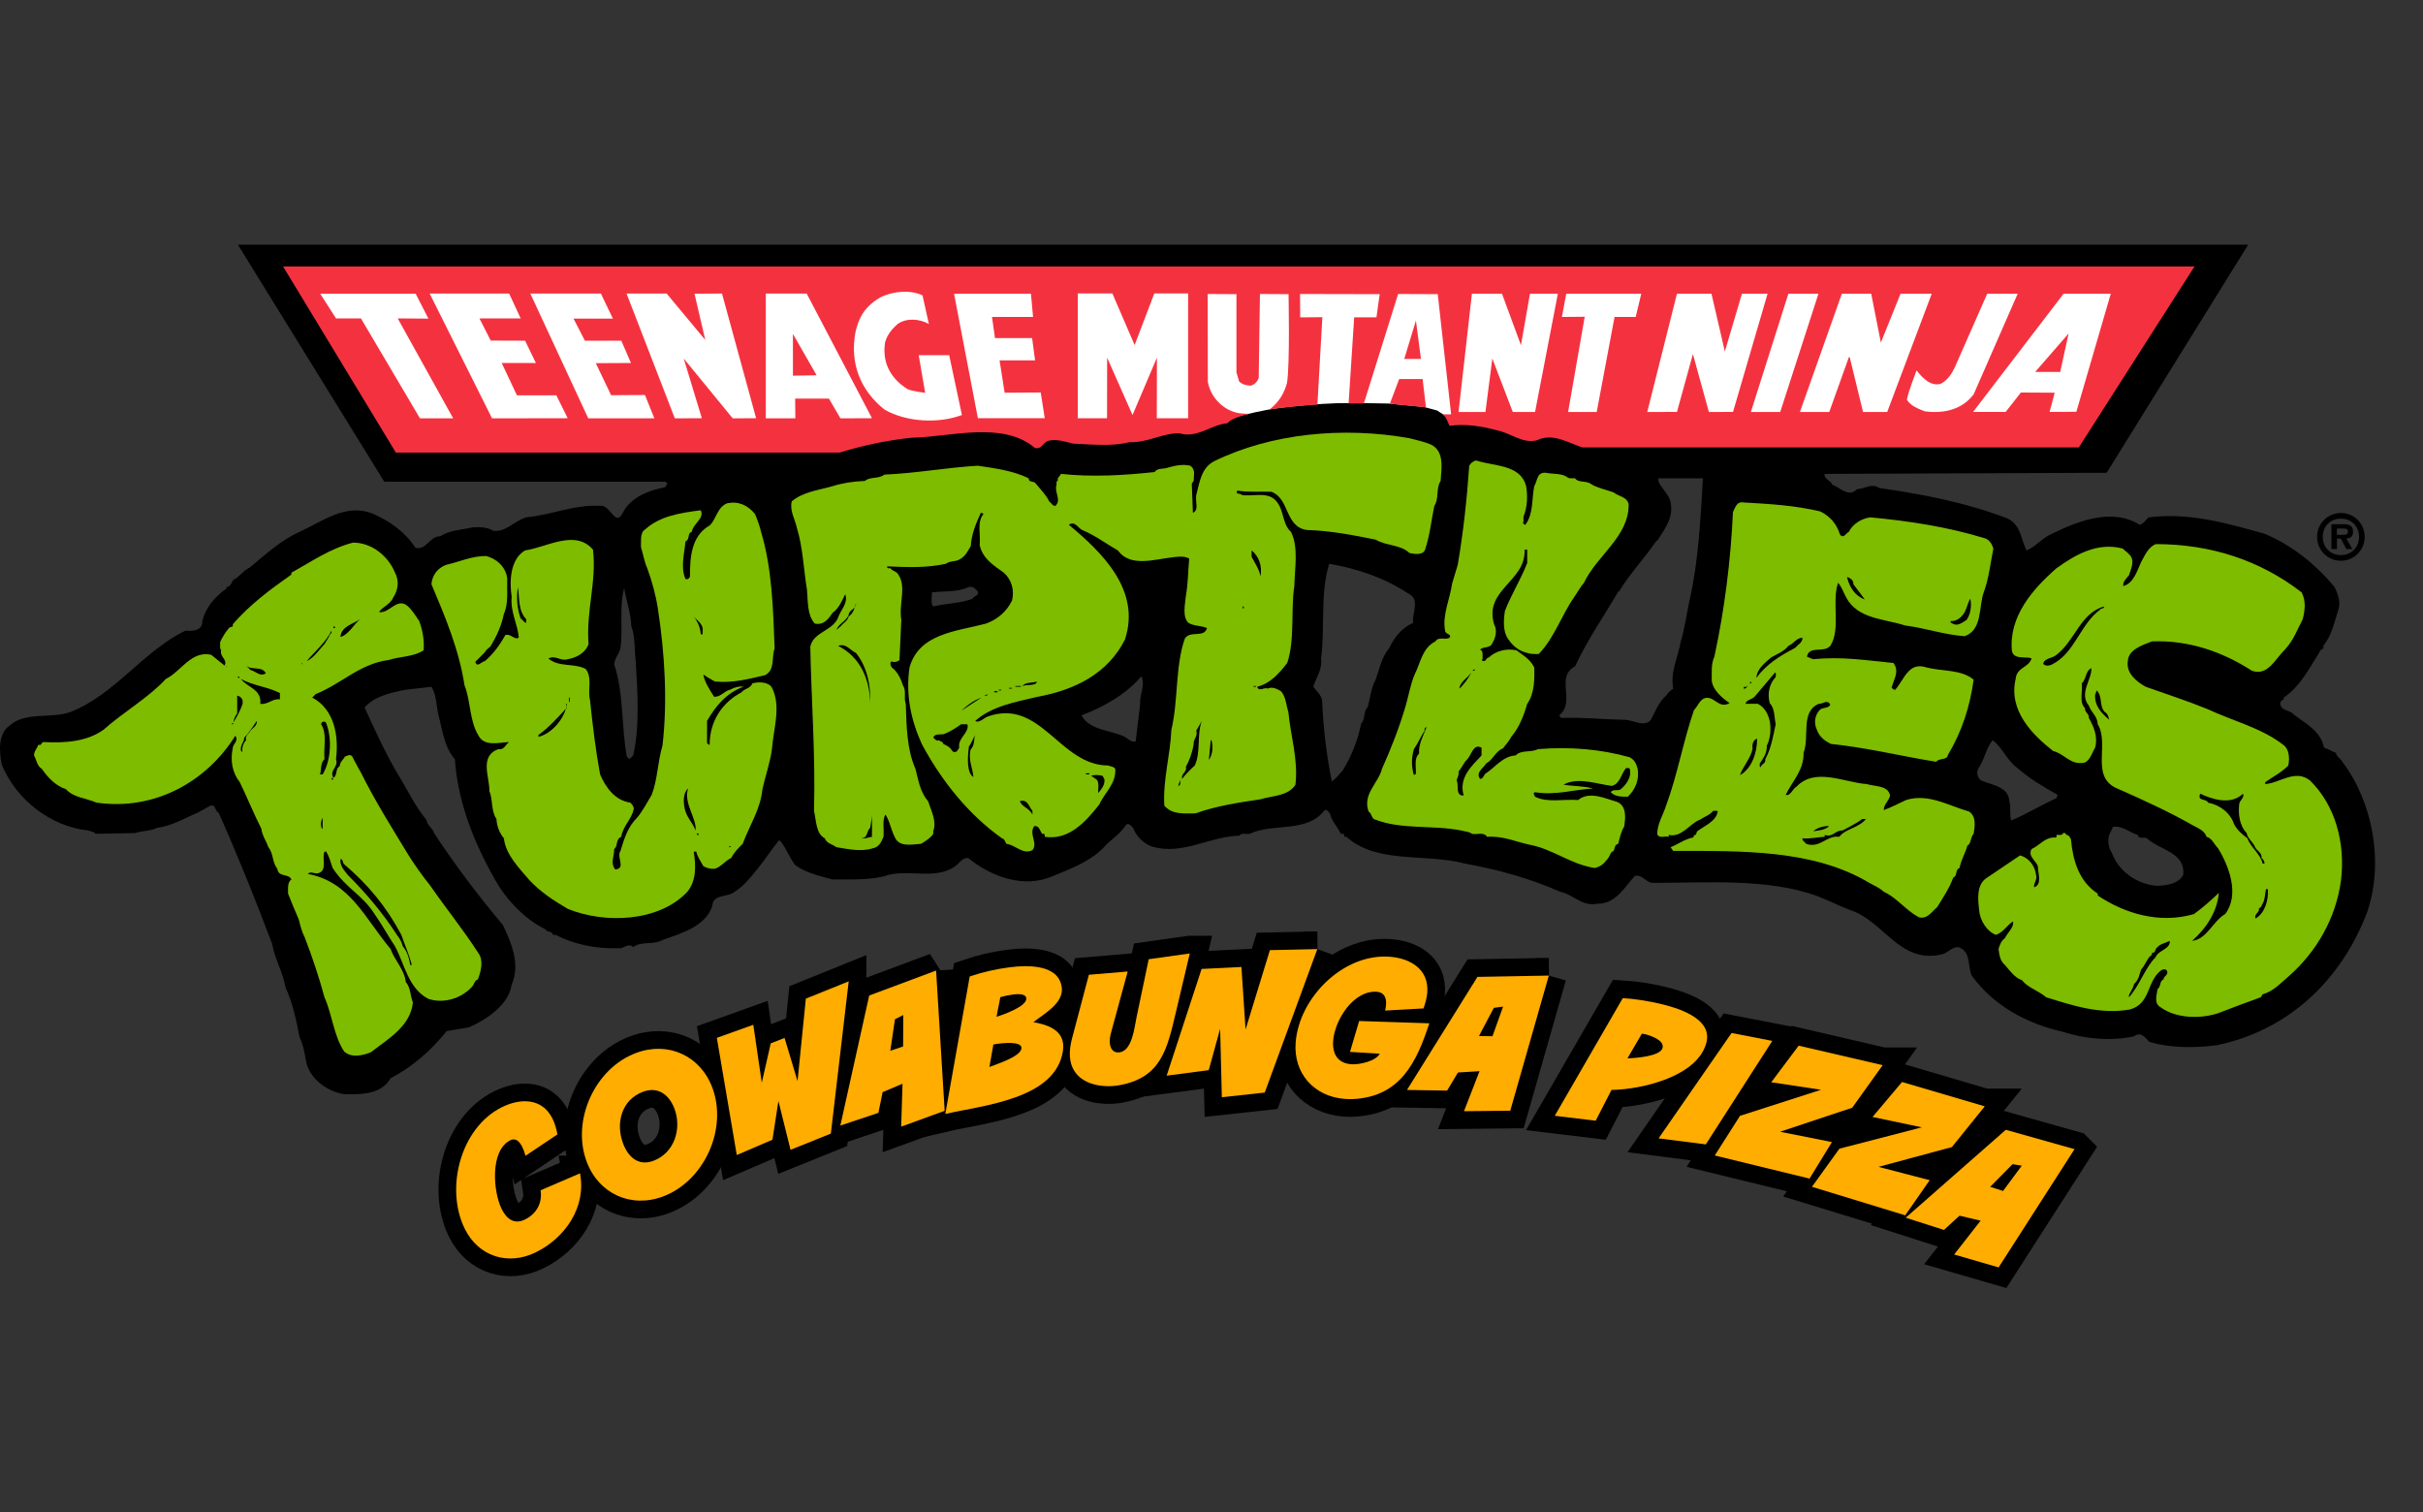 <?xml version="1.0" encoding="UTF-8"?>
<svg id="Capa_1" xmlns="http://www.w3.org/2000/svg" version="1.1" viewBox="0 0 801.221 500">
  <rect x="0" y="0" width="801.221" height="500" fill="#333333" stroke="none"/>
  <!-- Generator: Adobe Illustrator 29.1.0, SVG Export Plug-In . SVG Version: 2.1.0 Build 142)  -->
  <defs>
    <style>
      .st0 {
        fill: #f4323f;
      }

      .st1 {
        fill: #ffad00;
      }

      .st2 {
        fill: #7ebc00;
      }

      .st3 {
        fill: #fff;
      }

      .st4 {
        fill: none;
        stroke: #000;
        stroke-width: 11.695px;
      }
    </style>
  </defs>
  <g>
    <g>
      <path d="M774.729,252.134c-.737-1.347-1.965-1.72-2.33-3.19-1.599-.616-2.336-1.23-3.931-1.723-.989-5.402-5.903-7.861-9.959-10.934-1.216-1.717-4.911-1.099-4.416-4.179.37-.244.616-.855,1.107-.855v-.607c5.524-3.812,8.348-9.584,11.794-14.992,0-1.101,1.845-.738,1.229-2.085,2.945-3.564,3.679-7.987,5.033-12.041.861-2.7-.37-5.406-1.232-7.37-6.133-7.37-13.875-13.752-23.212-17.686-12.158-3.314-24.44-7.119-38.318-5.404-.983.858-1.602,2.09-2.955,2.452-9.455-5.895-21.246-.854-29.476,3.199-2.696,1.23-5.284,4.297-7.974,5.284-1.851-3.81-1.851-8.483-6.267-10.566-13.396-5.155-27.762-7.987-42.377-10.073-2.585-1.72-4.668.244-7.365.373-2.834,2.942-5.655-.614-8.239-1.481-.364-1.345-2.942-1.963-2.457-3.561l93.23-.369,46.797-75.411H78.669l48.402,78.369h92.853l.865.61c-.488.362-.488.861-.865,1.228-5.275.98-11.175,3.191-13.875,8.228-2.585,5.399-4.059-2.581-7.614-2.087-8.597-.494-16.223,3.07-24.45,3.802-4.046,1.229-6.752,5.037-10.926,4.423-1.966-1.23-4.423-1.23-6.759-1.109-3.679.868-7.607.868-10.693,2.952-3.552-.126-4.659,4.791-8.223,3.804-3.44-5.277-8.597-8.841-13.875-11.172-9.088-3.808-16.83,2.456-24.444,5.895-6.271,2.823-11.296,7.488-16.46,11.789-2.208.983-3.564,3.314-5.409,4.056-.731.858-.731,2.212-2.326,2.452v.488c-3.683,2.459-7.122,6.513-7.981,10.936,0,2.947-3.201,3.199-5.536,2.947-13.875,6.634-23.461,21.246-38.069,26.904-6.267,2.332-14.612-.246-20.021,4.412-3.931,2.711-3.568,8.605-2.699,12.901,4.668,11.671,16.338,20.632,28.617,21.86.858.372,2.081.372,2.33,1.106l13.262-.244c2.336-.862,5.048-.614,7.129-1.72,4.914-.611,9.337-3.314,13.514-5.029,1.474-.862,2.818-1.596,4.168-2.337,1.845-.373,1.359,1.718,2.706,2.337,6.264,14.001,12.161,28.737,17.688,43.351.858,5.042,3.558,9.339,4.42,14.371,2.336,5.163,3.564,10.81,4.669,16.582,1.353,2.706,1.717,5.766,2.339,8.846,1.714,5.399,7.005,9.086,12.397,9.948,5.53.124,12.292.124,15.355-5.284,6.88-3.561,13.262-8.963,18.549-15.595l7.368-1.235c5.645-2.452,13.141-7.363,14.124-14.123,2.948-6.756-.128-13.875-2.949-19.774-8.105-9.578-15.844-19.888-22.726-30.337-.6-1.843-2.202-2.457-2.575-4.416-3.925-4.796-6.143-9.829-9.21-14.74-4.305-7.248-7.745-14.864-11.178-22.36,3.312-3.805,8.724-4.917,13.632-5.887,2.83-.372,6.022-.616,8.475-.986,1.723,2.829,1.596,6.385,2.336,9.455,1.353,5.037,1.844,10.439,5.402,14.494.98,14.245,6.392,27.756,13.265,39.794,3.561,6.511,9.956,13.263,16.702,16.462.37,1.102,2.214.37,2.463,1.843h.855c6.261,3.188,13.511,4.67,20.883,4.418,1.714.252,3.191-1.964,4.786-.369,2.706-2.079,6.759-.618,9.701-2.338,6.149-2.211,14.13-4.416,16.46-11.175.127-4.172,5.163-2.819,7.378-4.79,3.312-1.967,5.891-5.522,8.59-8.839,2.093-2.703,3.931-5.529,6.146-8.228.983.733,1.225,1.591,1.841,2.327,1.101,1.969,2.208,4.302,3.443,5.902,3.679,2.701,8.099,3.558,12.407,4.787,5.888-.12,12.771.368,18.291-1.47,7.25-1.965,16.462,1.838,22.724-3.317,1.101-.986,2.093-2.459,3.813-2.33,7.487,6.135,18.422,10.31,28.241,5.888,6.267-2.574,12.905-5.033,17.442-10.317,2.46-2.331,4.423-3.44,6.507-6.509.871-.854,1.723.37,2.346.981.976,2.703,3.43,5.161,6.136,6.143,10.195,3.073,18.913-3.314,28.984-3.555.737-1.112,2.339-.373,3.44-.624,7.62-3.681,18.916-.116,24.814-7.855.862-.246,1.229.736,1.72,1.098.495,2.585,2.703,4.67,3.564,6.757h.852c.367.251.367.624.367.986h.619c10.195,9.09,26.282,5.404,39.18,8.846,10.936,1.958,21.498,4.916,31.566,9.331,4.302.865,7.247,5.04,12.282,3.931,6.025.254,9.334-5.899,12.407-9.212,2.703-.369,3.315,1.967,5.658,2.337,18.17,0,38.44-1.6,54.771,4.419,3.568,1.347,6.88,3.076,10.32,4.42,11.539,3.442,16.702,18.301,30.953,14.739,1.845-.488,3.197-2.452,5.278-2.332,4.302,1.474,2.945,6.388,4.423,9.452,7.25,9.955,18.176,15.85,30.092,18.55,7.126,2.339,15.965,3.194,23.576,1.479,2.221-1.72,3.689.488,5.042,1.845,6.753,2.076,15.107,2.076,22.354,1.099,24.204-5.031,41.27-21.986,49.618-43.852,5.655-16.33,1.972-36.353-7.978-49.616ZM209.362,249.8l-1.225,1.228-.862-.861c-1.841-9.948-.986-20.999-4.17-30.457.115-2.087,1.714-3.563,2.084-5.529.861-6.387-.491-13.754,1.225-19.775.619,4.295,2.221,8.11,2.336,12.653,1.353,3.435.983,7.738,1.468,11.54.619,10.077,1.356,21.988-.855,31.201ZM321.633,197.972c-4.062,1.591-8.731,1.471-13.029,2.57-.983-1.099-.364-3.07-.485-4.656,4.053-.499,8.475,0,12.036-1.728,1.478-.483,2.579.614,3.191,1.473.485,1.474-1.474,1.353-1.714,2.341ZM377.021,232.729l-1.478,12.401c-1.222.499-2.454-.733-3.558-1.47-4.793-2.336-11.666-2.088-14.369-7.125,7.247-2.703,14.861-7.003,19.775-12.898,1.468,2.947-.613,5.895-.37,9.093ZM467.302,205.948c-3.689,1.599-6.274,4.793-7.99,8.476-2.451,2.826-3.188,6.886-4.42,10.318-1.599,2.823-1.714,6.143-2.703,9.211-1.474,1.355-.613,3.813-2.087,5.284-1.107,5.525-3.194,10.807-6.146,15.6-1.216,1.23-1.838,2.332-3.561,3.561-1.717-8.598-2.827-17.437-3.194-26.534-.118-1.956-1.959-3.439-2.945-4.785.862-2.829,3.07-5.654,2.579-9.337,1.347-9.948-.364-21.741,2.712-31.32,9.324,1.594,18.291,4.667,25.905,9.701,4.544,1.964,1.235,6.882,1.851,9.825ZM558.675,198.578c-.976,4.546-1.596,9.337-2.952,13.76-.855,5.158-3.424,9.586-2.448,15.355-.976.732-1.844,1.474-2.336,2.33-2.454,2.085-3.44,5.037-5.032,7.99-2.212,2.574-5.658.12-8.476,0-7.493-.126-13.999-.862-21.249-.621l-.609-.858c5.638-4.426-1.478-12.651,5.275-16.212,4.18-8.97,9.455-16.463,14.248-24.691h.246c3.689-6.136,8.597-11.172,12.407-16.82h.249c2.572-4.059,5.888-8.116,4.168-13.63-.983-2.465-2.824-3.694-3.801-6.149v-.865h14.736c-.737,13.021-1.478,27.519-4.426,40.412ZM680.031,263.923c-5.042,2.212-9.829,5.284-14.985,7.37-.613-1.594,0-4.423-.613-6.384-.249-4.544-5.284-5.284-8.482-6.511-1.844-.367-2.572-2.579-1.844-4.182,2.099-2.941,2.463-6.502,4.799-9.454,3.434,2.582,4.544,6.513,8.227,9.216,4.059,3.561,8.472,6.138,13.265,8.849l-.367,1.096ZM721.92,289.353c-1.602,2.819-5.166,3.44-8.479,3.555-6.631-.362-12.905-4.79-15.113-10.928-1.111-1.6-1.471-3.928-.862-5.895l1.232-2.706c3.197-.367,5.651,1.97,8.226,2.706.249,1.596,2.094.493,2.955,1.107,4.541,4.049,12.892,4.659,12.04,12.161Z"/>
      <path d="M326.911,158.167c.24,6.149-6.021,9.099-8.475,14.13l-1.235,4.175c.491-1.967-.122-4.295,1.723-5.651.98-2.947,2.827-4.049,4.423-6.756.731-1.961,2.955-3.681,2.087-5.898h1.477Z"/>
      <path d="M408.59,162.222c.246-.118-1.599.493-1.726-.484l1.726.484Z"/>
      <path class="st2" d="M601.914,169.109c3.197,1.586,5.396,4.05,6.51,7.611,1.104,1.591,2.081-.493,2.948-.858,1.225-2.581,4.174-4.423,7.129-4.793,13.02,1.229,25.669,3.193,37.705,6.882,1.589.36,2.579,2.084,2.942,3.434-.983,4.917-1.474,9.95-3.197,14.503-1.714,5.029-.367,12.276-6.258,14.484-6.883-.488-13.023-2.699-19.775-3.558-6.759-2.212-15.601-2.085-19.414-9.214-.852-1.597-1.468-3.44-2.693-4.911-2.214,6.387.98,15.354-2.585,20.882-2.09,2.456-6.998-.247-7.729,3.565l2.087.852c9.452-.978,17.564.372,26.524,1.234,2.093,2.819.124,5.275-.613,8.23.37.244.737.731,1.222.616,3.076-3.571,4.429-9.343,10.323-7.37,5.284,1.343,11.545.614,15.598,4.046-1.225,8.968-3.925,17.206-8.469,24.817-.37,1.958-2.834.976-3.938,2.326-11.539-1.841-22.842-4.664-34.757-5.894-2.094-.981-3.932-2.459-4.669-4.667-.98-2.087-.858-4.546.858-6.505.986-1.109,2.955-.373,3.561-1.849-.976-1.838-2.575-.121-3.804-.241-6.14,2.579-2.948,10.931-5.042,16.215.249,5.526-3.683,9.328-5.891,13.883,1.596.482,2.208-1.971,3.561-2.711,6.261-6.505,15.844-1.345,23.212-.862,2.703.862,7.125.37,7.738,3.813-.367,1.715-2.09,2.941-2.09,4.79,2.221-.734,4.914-2.213,7.374-3.319,7.371-2.339,14.248,1.969,20.879,3.81,2.457,1.715,1.844,5.029,1.474,7.363-1.107,1.109-.734,3.197-2.09,3.938-.609,2.452-2.084,4.664-2.579,7.37-1.599.609-.494,2.455-2.09,3.188-1.225,3.438-3.316,6.511-5.272,9.707-1.851,1.594-3.443,4.297-6.267,3.314-4.183-2.33-7.25-6.51-11.43-8.354-1.222-1.229-3.07-1.967-4.784-2.944-18.422-11.063-42.125-10.569-64.852-10.569l-.861-1.228c2.336-.857,4.665-2.695,7.378-3.188.364-.124.364-.61.364-.862.852.367.734-.86,1.104-1.23,2.454-1.843,6.264-3.314,6.746-6.505-.243-.491-.977-.123-1.462-.249-1.229,1.479-2.952,1.964-4.423,2.952-3.312,1.228-6.028,6.013-10.32,5.032v.614c-1.232-.362-3.316.74-3.804-.986.118-3.432,1.959-6.261,2.942-9.33,3.81-10.315,5.655-21.252,9.216-31.563,1.347-1.482,1.717-2.955,3.191-3.81,3.319-1.478,4.914,3.684,8.596,1.469-2.578-1.717-5.52-4.299-5.897-7.371,0-2.824-.236-5.646.862-7.973,3.325-15.36,5.406-31.695,6.14-47.782.74-1.479,1.232-3.681,3.568-3.196,8.961.493,16.951.981,25.299,2.952Z"/>
      <path class="st2" d="M761.094,195.886c1.471,2.815,1.107,5.888.37,8.841-1.969,3.802-3.067,6.996-5.9,10.069-3.306,3.19-5.639,8.839-10.92,6.995-9.704-6.255-20.889-10.189-33.047-9.701-3.07,1.232-7.735,2.579-7.984,6.508-.616,4.182,3.07,6.882,5.897,8.48,6.88,2.452,13.747,4.67,20.391,7.367,8.354,3.93,17.685,6.141,25.053,11.796,2.084,1.473,2.208,4.546,1.723,6.872-2.093,2.214-5.039,3.687-7.623,5.529v.613c4.672-.242,9.838-5.039,14.743-1.224,8.466,8.225,11.794,20.753,10.32,33.042-1.717,12.771-8.226,23.699-17.078,31.556-3.067,2.585-5.275,5.165-8.843,6.149l-.609.976c-4.672,1.723-9.458,3.44-14.13,5.291-6.012,1.964-14.12,1.717-19.166-2.092-2.087-1.229-1.098-4.054-.849-5.892,1.225-.868.609-2.706,1.965-3.194.118-1.238,1.599-1.356,1.229-2.703-.37-.981-1.602-.621-2.087-.249-4.796,3.684-3.315,11.057-10.323,12.9-9.698,1.715-19.041-1.353-27.628-4.061-2.336-2.085-6.146-3.188-7.99-5.646-2.329-.74-4.059-3.193-5.645-5.037-1.602-1.35-1.854-3.314-2.093-5.273.367-1.358.986-2.832,2.093-3.566.858-1.845,3.06-3.561,2.703-5.532-1.966,1.106-2.958,3.44-5.655,4.428-2.827-.987-5.284-4.672-5.527-7.989-.491-3.806-.983-8.72,2.585-10.931l10.926-7.367c2.948.865,4.911,3.438,5.284,6.511.485,1.591-.989,2.819-.619,4.051,2.706-.985,1.225-4.667,1.225-6.757-.242-1.841-3.548-3.44-2.084-5.899,2.46-1.098,4.298-3.682,7.122-3.802.367-.124.989.246,1.107-.247v-.614c.74-.121,1.595.252,2.087-.372v-.244h.855c0,.244.255.369.37.616.616-.121,1.232.862,1.478,1.479.616,6.872,2.578,13.869,8.846,17.929v.614c8.957,6.014,20.509,9.455,31.812,6.141,3.073-2.211,5.769-4.67,8.226-7.003-.494,6.141-4.174,11.789-8.839,15.853,4.908-.499,6.873-6.516,10.926-8.85,4.908-6.388,1.232-15.968-2.336-21.741-1.34-1.35-1.959-3.315-3.81-3.808-.613-2.092-3.073-2.95-4.78-3.931-7.99-4.541-16.951-8.597-25.305-12.281-8.23-4.059-1.965-14.496-5.894-21.001-.124-2.708-2.093-3.81-2.952-6.149-3.316-4.169.983-8.472.858-12.397-2.09.985-1.592,3.555-3.191,5.034.367,2.703-.983,6.261,1.101,8.228-.239,1.347,1.478,1.841,1.232,3.191,1.596,2.826,3.076,6.14,2.087,9.828-.98,1.596-1.471,3.807-3.319,4.913-4.786,1.106-6.625-2.819-10.559-3.805-6.756-5.284-14.864-13.269-12.404-23.834.37-3.925,4.171-3.555,5.281-6.752-1.714-.858-5.779.616-6.513-2.457-1.104-11.426,6.88-20.512,14.743-27.394,6.14-4.417,13.511-8.714,21.865-6.508.609.621,1.595,1.235,2.33,2.092,1.838,1.964.364,4.79-.243,6.757-.74.857-2.215,2.332-1.841,3.558,3.44-.984,4.541-5.037,5.894-7.984,1.222-2.087,2.215-4.79,4.783-5.893,18.307,0,34.639,5.404,48.275,15.973Z"/>
      <path d="M414.235,191.459c-.37,3.188-.246,6.513-2.7,8.846,1.107-2.947,1.717-6.885.616-10.073-1.602-3.81-3.443-7.372-6.264-10.319,4.423,1.964,8.348,6.02,8.348,11.545Z"/>
      <path class="st2" d="M473.193,146.995c4.551,2.333,3.443,7.858,3.191,12.037-1.596,2.334-.491,5.895-2.087,8.234-.976,4.79-1.468,9.575-2.945,14.118-.491,2.336-3.565,1.851-5.284,1.477-2.945-2.827-7.735-2.339-11.175-4.418-7.368-1.479-14.736-2.952-22.724-3.192-7.365-.989-5.651-10.449-11.794-12.651-3.309-.127-7.608.244-11.175-.376-.976,1.358,1.111.747,1.474,1.479,3.191.488,7.742-.986,10.562,1.225,3.568,2.947,2.457,8.112,5.648,10.934,2.581,5.034,1.232,12.155,1.11,17.929-1.232,7.984.249,17.691-2.339,25.43-2.696,3.433-5.524,6.754-9.937,7.859.479,1.841,2.447,0,3.43.614,1.596-.737,3.191.128,4.416.857,1.608,1.72,1.723,4.541,2.463,6.883.734,7.973,3.319,15.722,2.336,24.067-2.463,3.808-7.62,3.568-11.545,4.796-7.371,1.101-14.743,2.211-21.498,4.659-3.807,0-7.738.496-10.317-2.574-.491-8.598,1.969-16.582,2.332-25.058,2.33-9.704,1.229-20.879,4.426-30.095,1.717-2.947,6.389-.115,7.365-3.558-1.965-.858-4.416-.613-6.146-1.723-2.081-1.963-1.098-6.135-.855-8.842.731-4.045.731-8.353,1.107-12.402-1.592-.985-4.056-.614-5.897-.373-5.648.621-13.629,3.32-17.688-2.326-3.925-2.212-7.371-4.914-11.788-6.754-1.229-.498-2.454-3.194-4.423-1.73,10.933,9.098,23.952,21.619,18.547,37.961-5.655,11.3-16.702,16.699-28.86,18.915-7.253,1.712-15.113,3.068-20.64,7.979,1.232.861,2.827-.983,4.177-1.471,17.56-6.143,23.706,16.209,39.796,16.209.734.369,1.717.247,2.326,1.103.373,4.917-3.552,7.869-5.275,11.793-4.544,5.773-10.071,11.914-18.055,10.69,0-.362.121-.736-.246-.986h-.616c-.74-.984-.862-2.701-2.569-2.575-1.975,2.575,1.344,5.647-.629,7.981-3.185,1.602-5.524-1.72-8.59-2.088-.491-.608-.491-1.591-1.474-1.838-10.93-7.74-19.9-18.794-26.531-31.201-3.44-7.615-5.406-16.083-4.049-25.296,3.185-11.304,15.592-11.914,25.296-14.499,3.81-1.354,6.88-4.051,8.603-7.619.855-3.439-.124-6.872-2.706-9.205-3.434-2.459-7.001-4.67-7.987-9.096.37-3.806-.983-7.483,1.235-10.312-.249-.372-.613-.372-.865-.372-1.592,3.445-3.07,7-3.309,10.928-1.232,2.097-1.969,3.808-4.423,4.796-1.232.368-2.7.244-3.81,1.104-6.752,1.47-13.147,1.107-19.408.858-.121.37.115.491.243.611h.861c.37.742,1.468.983,2.094,1.482,3.561,4.046.491,10.317,1.468,15.595l-.613,13.269c-.616.614-1.481.732-2.333.614l-.246-.252c-.737.74-.37,1.229,0,2.097,1.838,1.229,3.076,3.799,3.81,6.14,1.104,1.591.121,4.05.852,5.894.252,7.489.37,15.107,3.197,21.487.986,3.683,1.477,7.623,4.177,10.693.983,3.07,2.948,6.631,1.717,9.945v.858c-.734,1.234-2.572,2.456-4.053,3.317-2.821.127-7.122,1.23-8.603-2.084-1.337-2.462-1.71-5.532-3.188-7.617-1.107,2.085-.37,4.917-.61,7.37-.737,1.723-1.474,3.435-3.568,3.808-3.8,1.229-8.223.241-12.024-.373-1.484-1.104-3.198-1.224-3.817-2.942-2.952-1.479-2.827-5.899-3.568-9.092.495-19.156-.855-35.371-1.229-54.286,1.114-5.162,7.866-5.033,9.468-10.317.97-2.211,3.07-4.305,2.084-7.001-1.114,2.205-2.084,4.664-4.171,6.135-1.353,1.97-2.84,4.182-5.903,3.566-2.579-2.945-2.208-7.249-2.579-11.18-1.11-6.752-1.347-14.001-3.316-20.383-.609-2.952-2.46-5.651-1.72-8.85,3.804-3.185,8.846-3.679,13.517-5.026,3.057-.987,6.87-1.603,10.677-1.726,1.596-1.473,4.793-.617,6.385-2.088,10.936-.489,20.512-2.331,30.956-2.945,5.897.855,11.915,1.717,16.823,4.169-.121,1.479,1.723.747,2.336,1.73,1.602,1.961,3.558,3.928,4.423,5.887.74.5,1.104,1.599,2.087,1.482,2.087-2.085-.491-4.423.37-7.008-.124-.613,0-1.227.491-1.471-.491-.491.613-1.356.986-2.09,10.438,1.107,20.627.496,30.95-.613.976-1.473,2.948-.858,4.423-1.473,2.202-.614,4.908-1.23,7.371-.614,1.838,1.35,1.104,3.073,1.104,5.034l-.616.865.367,9.697c2.087-.978.734-3.552,1.104-5.892,1.101-4.056,1.596-8.97,5.897-11.175,18.792-9.219,42.62-11.552,64.603-7.622,2.339.614,4.793,1.109,7.125,2.09Z"/>
      <path class="st2" d="M504.644,160.758c.606,3.432.361,7.116-.868,10.063-.121.736.246,1.6-.239,2.09.239.127.485.736.858.609,2.699-3.555,2.08-8.469,2.939-12.763,1.11-1.726.74-4.673,3.813-4.429,2.332.488,5.402.126,7.125,1.476.731.61,1.714.242,2.575.362.862,1.479,3.561.747,5.039,1.73,2.084,1.469,5.16,1.961,7.732,2.947,1.599,1.347,4.302,1.347,4.924,3.807.239,10.684-10.448,16.944-14.746,26.037-1.107,1.23-2.087,3.07-3.198,4.67-4.295,6.14-6.628,13.624-11.788,18.909-3.931.247-7.489-1.228-9.701-4.423-2.211-2.574-1.972-6.508-1.474-9.822,2.084-5.404,5.278-10.444,7.368-15.844v-4.423h-.862c.501,10.559-13.514,13.139-10.074,24.689,1.107,1.964.504,4.538-.613,6.256-.613,1.723-2.827.988-4.053,2.097,1.225.367.74,2.087.861,3.19l-.364.251c1.35,1.224,1.35-.74,2.451-.865,2.221-2.087,5.769-3.07,9.095-2.334,2.33,1.728,4.538,2.948,5.888,5.658.124,3.681.124,8.713-2.33,12.033-1.114,3.923-2.706,7.978-5.284,10.931-.609,1.35-1.959,2.696-2.7,3.805-2.447.863-3.309,3.81-5.645,5.034-.616,1.356-3.561,2.829-1.972,5.04,1.11.121,1.225-1.473,1.972-1.841,3.067-1.97,5.524-5.654,9.822-5.898,1.838-1.964,5.029-.855,7.362-2.085,10.444-.865,20.882,0,30.344,2.699,1.596.862,2.084,1.971,2.579,3.565.74,3.805-.74,7.125-3.188,9.457-1.726,0-4.184.121-5.651-1.476.731-1.225,2.336-.244,3.315-.984,1.838-1.591,3.689-4.053,2.945-6.759-.246-.488-.862-.12-1.238-.238-1.583,1.961-1.953,5.155-4.652,5.894-4.917-.618-10.323-2.703-15.11-.86l-.858.488c3.312.495,6.628.372,9.697,1.233-6.385.37-12.404,2.334-19.162,1.225-.862.369-.121.868,0,1.476,4.056,2.092,9.465.736,14.248,1.104,3.813-3.073,8.97-.495,12.902.618,3.191,1.351,2.821,5.155,2.33,8.222-.977,1.476-1.465,3.687-1.963,5.651-1.229.247-1.107,1.477-1.478,2.332-1.222.373-1.222,1.845-2.087,2.706-1.228,1.595-2.208,2.455-4.174,2.952-8.105-1.232-13.76-6.272-21.737-7.743-4.544-.984-8.721-2.941-13.881-2.578-1.11-1.72-3.319-.614-5.042-.986-.727-.734-2.329-.734-3.555-1.106-9.088-1.839-19.778-.241-28.251-3.555-1.347-.126-1.228-2.097-2.332-2.703-2.093-5.778,3.312-9.46,4.419-14.133,2.952-6.502,5.776-13.75,7.86-20.879.983-3.429,1.596-7.122,2.948-10.315,1.966-3.802,2.457-8.719,6.88-10.931.98-1.72,3.319-.367,4.662-1.229.861-1.224-1.471-1.104-1.471-2.332-.983-5.158,1.602-10.443,2.332-15.595.616-2.09,1.232-4.182,1.841-6.146,1.845-10.684,3.07-21.988,3.804-32.791.501-.865,1.363-1.597,2.342-1.722,5.891,1.966,14.612,1.227,16.466,8.482Z"/>
      <path class="st2" d="M255.294,247.465c-.603,4.669-2.202,9.09-3.185,13.509-.619,6.637-4.429,12.289-6.51,18.055-1.232,1.104-2.948,2.95-3.804,4.676-1.972.855-3.325,2.941-5.409,3.552-1.477.129-2.703-.238-3.81-.852-.858-1.6-1.969-3.073-2.333-4.796h-.858c.74,4.426.98,9.463-2.09,13.265-9.337,9.951-27.143,10.687-39.55,5.655-4.793-2.832-8.967-5.537-12.646-9.457-3.315-3.938-7.866-8.352-8.479-13.881-1.347-1.596-2.336-3.928-2.457-6.387-1.845-2.705-1.104-6.266-2.333-9.213.124-4.547-3.44-11.548,2.945-13.878,1.965.369,2.336-1.473,3.568-2.338-3.325.126-8.112,1.597-10.084-2.09-3.057-4.911-2.572-11.422-4.659-16.704-1.841-11.914-6.388-22.598-10.933-33.407.256-2.943,1.966-5.284,4.793-6.387,4.423-.983,8.476-2.941,13.259-2.941,3.443.855,6.513,3.555,7.007,7.364-.128,3.928.488,8.351-1.107,11.793-.737,3.681-2.214,7.001-4.174,10.318-.37.858-1.602,1.232-2.093,2.332l-3.191,3.196c.616,2.088,2.09-.129,3.191-.252,2.952-2.574,4.793-5.155,6.758-8.594,1.845-.614,2.949,1.718,4.423.857-.249-4.297-2.83-8.475-2.336-13.505-.737-4.922-.609-12.407,4.429-15.354,7.116-.988,16.574-7.122,22.468-.249,1.229,10.81-2.33,20.267-1.477,31.198-.983,2.947-4.053,4.544-6.873,5.034-2.463.736-4.053-1.473-6.385-.244,3.312,2.953,8.593,1.478,12.276,3.439,2.342,2.703.616,7.125,1.474,10.318.868,8.346,1.844,16.456,3.325,24.568,1.96,4.538,5.029,8.592,9.95,9.331.861.737.861.985,1.219,1.841-.485,3.443-3.679,5.898-4.17,9.46-1.969.865-.983,2.952-2.33,4.049,0,2.585-1.356,4.672.36,6.754,3.689-.367.246-4.049,1.723-6.14,1.225-4.049,2.332-7.858,5.648-11.168,1.723-2.094,3.191-4.921,4.668-7.367,1.965-5.044,1.965-11.064,3.558-16.222,1.727-14.856.74-30.459-1.474-45.077-.734-4.782-1.956-9.214-3.561-13.637-.98-2.205-1.353-4.657-2.084-6.997.125-2.211-.37-4.79,1.474-5.895,4.914-4.419,11.67-5.406,18.301-6.264,1.353,2.703-2.579,4.423-2.955,7.126-1.589.491-.485,2.449-2.081,3.191-.37,3.935-1.72,8.598,0,12.407.727.247,1.347-.247,1.471-.857,0-6.143.373-13.394,6.51-16.834,2.218-2.085,2.575-6.261,5.9-7.367,3.804-.729,6.752.737,9.088,3.564.74,1.717,1.596,4.054,2.08,6.14,3.561,11.911,3.935,25.181,4.423,38.318-1.104,2.948.252,7.127-3.188,8.846-5.287,1.225-10.811,2.704-16.581,2.084-1.225-.729-2.703-1.469-3.81-2.331.367,2.459,2.087,5.044,3.564,7.375,2.214.121,3.44-1.971,5.284-2.331,1.353-.742,3.067-1.23,4.423-.986-5.655,2.089-9.095,6.258-12.037,11.297v7.368c.236.128.482.613.852.498,0-7.737,4.19-14.007,10.566-17.321.861-1.227,2.948-1.227,3.561-2.947,2.212-.621,5.406-.493,6.503,1.476,3.076,6.141.498,13.511,0,20.016"/>
      <path class="st2" d="M130.632,189.374c1.478,2.821.986,5.766-.613,8.225-.983,2.332-3.804,3.194-4.665,4.788,3.319.618,5.894-4.914,9.331-2.082,1.717,1.469,2.7,3.311,3.931,5.031,1.107,2.947,1.717,6.146,1.481,9.703-3.446,2.211-7.748,1.97-11.555,3.199-9.576,1.224-15.595,7.858-24.191,11.295l-1.111,1.115c7.378,3.923,8.846,12.76,7.863,20.381.983,2.583-2.33,3.689-.862,6.141,1.478-.742.491-2.953,2.093-3.808,0-1.343,1.229-2.205,1.717-3.194.862-.241,1.596-.981,2.457,0,.734,1.597,1.965,3.689,2.955,5.531,4.783,9.575,10.802,19.156,16.204,28.008,1.965,2.941,4.056,6.013,6.388,8.839,5.527,7.984,11.06,14.739,16.204,22.724,1.73,2.452.74,6.017-.236,8.598-1.225.373-1.225,1.845-2.087,2.574-3.568,3.813-9.452,5.532-14.372,3.813-6.638-3.561-7.738-11.43-10.933-17.315-2.336-3.568-4.298-7.134-6.758-10.692-4.174-6.508-9.331-8.356-13.881-15.228-.613-1.845-1.104-3.687-2.087-5.411h-.61c-.992,2.212,1.114,6.266-2.083,7.127-1.353.369-2.336-.862-3.44.242,13.999,2.581,18.913,14.738,27.386,24.818,1.353,3.797,4.544,6.746,5.035,10.925,1.602,1.844,1.474,4.544,2.336,6.755-.734,7.863-8.354,12.157-13.875,16.457-2.706,1.109-6.392,1.964-8.852-.241-3.434-5.165-3.928-12.163-6.507-17.938-1.838-6.749-4.056-13.383-6.513-19.767-.976-1.848-1.468-3.933-1.966-5.902-1.222-2.821-2.457-5.771-3.558-8.594,0-1.716-.24-3.813,1.101-4.67-.855-2.085-4.295-.614-4.659-3.565-1.723-2.082-1.235-5.027-2.952-7.124-.731-2.082-2.09-3.923-2.339-6.141-2.572-5.037-4.659-10.315-7.122-15.351-2.451-3.07-3.188-7.126-2.336-11.177,0-1.474,2.09-2.456.868-4.179-9.33,14.985-26.527,24.94-45.939,22.111-3.312-1.474-7.492-1.594-10.064-4.423-3.316-1.103-5.9-3.686-7.984-6.759-1.599-.855-1.723-2.941-2.585-4.416,0-1.35.986-2.334,1.474-3.558,1.11.488.858-.865,1.717-.865,7.007.367,14.251-.118,19.772-4.053,6.759-6.017,14.867-10.562,20.643-16.83,4.908-2.33,8.351-9.457,14.982-7.981l4.423,3.568c1.104-1.97-1.723-2.947-1.107-5.043-.616-.736-.252-1.715-.367-2.7.734-1.597,1.845-3.435,2.942-4.667.373-.485,1.602-.124,1.225-1.227,5.904-6.754,12.292-11.427,19.408-16.456v-.614c6.88-3.812,12.777-7.99,20.391-9.951,6.267,0,11.673,4.541,13.881,9.951Z"/>
      <path d="M416.82,190.602c-.37-2.216-1.845-4.424-2.955-6.513v-2.085c2.333,1.844,3.568,5.029,2.955,8.598Z"/>
      <path d="M612.847,193.176l3.804,5.037c-3.194-1.107-5.029-3.928-5.897-7.368.619,0,2.336.981,2.093,2.331Z"/>
      <path d="M173.986,204.727v1.22c-.613,0-1.35-1.22-1.838-1.474-1.101-3.07-1.474-6.875-.861-10.315.498,3.44,0,7.737,2.699,10.569Z"/>
      <path d="M650.31,204.968c-1.356.862-2.955,2.218-4.666,1.229-.249-.123-.373-.367-.613-.249v-.613c2.084.247,3.683-1.35,4.662-2.948.731-1.471,1.101-3.312,1.838-4.415.494,2.333.124,5.033-1.222,6.996Z"/>
      <path d="M280.6,203.859c-.24,1.356-1.717,2.088-2.572,3.199l-1.468,1.224c.855-2.085,2.814-2.575,4.04-4.785.127-2.093,2.46-1.843,2.46-4.054-.495,1.597-.862,3.44-2.46,4.417Z"/>
      <rect x="410.923" y="200.542" width=".367" height=".618"/>
      <path d="M695.75,200.542c0,.986-.983.373-1.222.986-6.759,4.916-8.357,14.371-15.971,18.181-.74.372-2.208.736-2.952-.249.616-1.964,3.079-1.718,4.426-2.947,6.14-4.67,7.856-13.756,15.719-15.971Z"/>
      <path d="M232.338,208.903v.855h-.619c-.118-2.211-.98-4.175-2.333-5.898,1.222,1.476,3.316,2.459,2.952,5.043Z"/>
      <path d="M112.58,210.618c.246-3.559,4.292-4.3,6.5-5.891-2.081,1.717-3.797,5.155-6.5,5.891Z"/>
      <rect x="110.241" y="207.186" width=".491" height=".485"/>
      <path d="M109.629,209.391c-.249,0-.37.247-.491.367-.364.983-1.347,2.333-1.841,3.194-1.72,1.844-3.564,4.67-5.891,5.646,2.818-3.314,6.264-6.141,8.223-10.069v.861Z"/>
      <path d="M596.023,210.862c0,1.723-1.474,2.212-2.339,3.319-4.917,2.585-9.455,5.28-12.895,9.95.242-3.068,2.821-4.911,4.908-6.759,1.972-1.106,4.429-2.087,5.661-3.802,1.838-.738,2.572-2.588,4.666-2.708Z"/>
      <path d="M283.06,215.899c3.686,4.67,4.914,10.684,4.675,16.579-.134-7.984-3.325-15.23-10.569-18.909,2.579-.984,3.931,1.468,5.894,2.33Z"/>
      <polygon points="99.679 219.71 99.679 219.22 99.922 219.461 99.679 219.71"/>
      <polygon points="75.242 220.695 74.872 220.081 74.872 220.322 75.242 220.695"/>
      <path d="M87.891,222.653c-1.969,1.23-3.312-.729-5.035-1.103l-1.474-1.469c1.841,1.711,5.278,0,6.51,2.572Z"/>
      <polygon points="486.946 221.792 487.566 221.181 487.566 221.792 486.946 221.792"/>
      <path d="M482.524,227.693c.492-2.586,2.46-3.07,3.938-5.281-.625,1.471-2.585,4.294-3.938,5.281Z"/>
      <path d="M587.175,223.883c-2.09,2.212-2.824,5.404-1.975,8.595,1.73,1.841,1.481,4.673,1.975,7.007-.858,3.92-1.478,7.979-3.443,11.542.252,1.471-1.219,1.471-1.471,2.583-.616.116-.246-.742-.37-1.112,1.225-1.838,2.46-3.555,2.339-5.894,1.225-2.457,1.468-5.525.97-8.23-.606-2.333-1.589-4.423-3.925-5.647h-4.046c0-1.23,2.208-1.476,2.949-2.332l6.752-7.984c.494,0,.246.98.246,1.471Z"/>
      <rect x="78.669" y="223.762" width=".504" height=".369"/>
      <path d="M92.557,229.168v2.085c-2.457-.369-3.935,1.838-6.507,1.476.609-4.791-4.298-5.406-6.392-8.234,3.938,2.212,8.849,2.585,12.898,4.673Z"/>
      <path d="M342.88,225.353c-.249,1.603-3.194.862-4.796,1.482.986-1.354,3.564-.987,4.796-1.482Z"/>
      <rect x="578.699" y="225.48" width=".367" height=".493"/>
      <path d="M576.615,227.693v-.614c.855.37,1.225-.373,1.711-.865-.613.369-.613,1.607-1.711,1.479Z"/>
      <rect x="335.754" y="226.835" width="1.841" height=".244"/>
      <rect x="414.477" y="226.835" width=".868" height=".244"/>
      <rect x="333.664" y="227.449" width=".986" height=".244"/>
      <rect x="330.224" y="228.065" width=".862" height=".241"/>
      <path d="M695.999,235.433c1.107.609,1.219,1.838,1.468,2.58-2.454-2.097-4.908-4.549-4.665-8.238l.491-1.469c2.09,1.841.743,5.158,2.706,7.127Z"/>
      <rect x="328.756" y="228.55" width="1.101" height=".37"/>
      <polygon points="325.434 230.023 326.663 229.531 326.302 230.023 325.434 230.023"/>
      <path d="M80.153,232.97c-.865,2.337-1.72,3.808-2.955,5.905.131-1.109.501-2.097,1.235-2.958v-5.894c1.474.373,2.087,1.356,1.72,2.947Z"/>
      <rect x="188.116" y="230.647" width=".243" height="1.462"/>
      <path d="M324.579,230.647c-2.591,1.714-4.423,2.818-6.759,4.413,1.838-1.723,4.053-3.44,6.759-4.413Z"/>
      <path d="M178.045,243.66v-.616c3.44-2.457,6.628-6.022,9.452-9.092h-.239v-1.224h.239c-.731,4.911-5.035,9.827-9.452,10.931Z"/>
      <path d="M82.856,241.571c-.373.858-1.972,1.715-1.474,3.191-.862.867-1.474,2.338-1.229,3.939-.495-.373-.616-.619-.495-1.237,0-1.35,1.107-2.207,1.107-3.56,1.235-1.228,2.333-2.826,3.564-4.668l.613-.861c.128,1.602-1.347,2.331-2.087,3.196Z"/>
      <path d="M395.076,253.113c-1.468,1.356-3.07,2.953-4.174,4.426-.498-1.72,1.717-2.212,1.225-3.928,1.232-2.336,2.208-4.91,2.585-7.62-.128-1.594,1.471-2.585.855-4.419.616-.865,1.229-2.212,1.844-3.196-1.723,4.542-.249,10.326-2.336,14.738Z"/>
      <path d="M107.906,239.237c1.969,5.16,1.474,12.409-1.225,16.83h-.855c.478-1.718.124-3.808,1.471-5.039-.373-4.179.983-8.11-1.101-11.542,0-.865,1.347-1.353,1.711-.249Z"/>
      <rect x="76.716" y="239.116" width=".367" height=".37"/>
      <path d="M319.904,239.486c.737,2.821-3.309,4.541-2.703,7.735-.489.862-1.104,2.093-2.329,1.107-.613-1.229-1.845-1.849-2.946-2.338-.124-.861-.98-.732-1.474-1.229-.865.367-1.235-.365-1.847-.857.498-1.35,2.09-.987,3.322-1.107,2.077-.736,4.171-2.092,5.894-3.312h2.084Z"/>
      <path d="M469.255,249.185c-1.838,1.723-.849,4.542-1.104,6.881-.243-.127-.485.12-.606.246-.858-2.83-.858-5.651,0-8.598,1.225-1.723,2.336-4.308,3.555-6.143-.115-.611,0-.865.616-1.227-.973,2.942-2.7,5.527-2.46,8.841Z"/>
      <path d="M321.017,247.714c-.989,3.314.616,6.141.855,9.208-2.214-1.35-1.969-6.387-1.471-10.072.98-1.347,1.35-2.701,2.084-3.805-.498.983-.121,3.561-1.468,4.67Z"/>
      <path d="M581.032,244.274c0,4.428-1.596,9.704-5.648,12.038.737-2.585,3.561-5.525,4.174-8.847-.37-1.474.498-3.068,1.474-3.191Z"/>
      <path d="M400.606,244.762c.616,2.212.367,4.796-.865,6.513l.619-6.513h.246Z"/>
      <path d="M489.901,249.8c-3.319,3.561-7.62,7.37-5.897,13.268-2.948,0-1.481-3.317-2.336-5.037.246-.986.855-1.718.613-2.947.986-.987,1.723-2.826,2.703-3.808,1.714-1.602,2.09-5.532,4.917-4.054v2.579Z"/>
      <rect x="359.093" y="255.698" width="1.101" height=".369"/>
      <path d="M365.233,257.784c.121,1.841-1.111,3.32-2.087,4.417-.128-1.096.491-3.311-.501-4.417l-1.841-1.229c.74-.369,2.706-.369,3.81,0l.619,1.229Z"/>
      <rect x="109.629" y="257.289" width=".491" height=".495"/>
      <path d="M389.667,259.872c-.239,0,.495-1.353.622-2.089-.127.736.364,1.717-.622,2.089Z"/>
      <path d="M229.996,274.607c-.98-2.693-2.945-4.295-3.555-7.119-.498-2.214-.619-5.287,1.098-6.754-1.596,4.911,2.948,9.948,2.457,13.873Z"/>
      <path d="M741.686,262.454c.616,1.224-.986,2.085-1.229,3.314-.37,3.314,0,7.125,2.457,9.701.255,1.597,1.73,2.7,2.585,4.182.485,1.712,2.579,2.085,2.323,4.056.619.485.989,1.099.989,1.838h-.616c-.737-3.194-3.925-5.284-5.026-8.352-1.857-1.355-3.328-2.708-4.429-4.668-1.232-3.804-4.793-6.389-8.597-7.126-.613-1.474-3.686-.37-2.585-2.944,4.18,1.964,10.199,3.802,14.127,0Z"/>
      <path d="M341.396,268.1v1.229c-1.104-2.205-3.433-2.459-4.17-4.419,2.703-.739,2.945,1.841,4.17,3.191Z"/>
      <path d="M288.338,276.699c-1.225.123-2.211.74-3.555.493,2.329-.126,1.592-2.213,2.952-3.443.239-1.597.603-3.067.603-4.42v7.37Z"/>
      <path d="M106.438,273.993c-.489-1.1-.373-2.579.242-3.558v3.558h-.242Z"/>
      <path d="M617.021,270.805c-2.33,2.944-6.752,3.188-8.839,5.894-4.184-.614-6.267,3.935-10.939,2.331-.364-.608-1.347-.978-1.219-1.838,2.329.247,4.911-.37,7.358-.493v-.614c2.824.862,3.44-1.6,5.904-1.478,2.208-1.228,4.659-2.326,6.503-3.802h1.232Z"/>
      <path d="M604.863,273.137c-1.356,1.347-3.44,1.469-5.278,1.717,1.468-1.228,3.312-1.717,5.278-1.717Z"/>
      <rect x="230.487" y="275.596" width=".491" height=".488"/>
      <rect x="241.177" y="279.772" width=".364" height=".362"/>
      <path d="M113.803,285.788c7.984,6.757,14.009,14.127,18.916,23.34,1.107,3.312,2.579,6.503,3.446,9.943h-.498c-.37-2.212-.983-4.42-2.451-6.132-.37-1.482-1.107-2.708-1.969-3.812-4.668-7.253-10.195-13.757-16.214-19.775-1.232-1.597-2.7-3.073-2.454-5.284.983,0,.61,1.222,1.222,1.72Z"/>
      <path d="M749.925,294.016c.24,3.931-1.114,7.984-4.062,9.701-.613-1.597,1.474-1.967,1.107-3.432.852-.129.852-.984,1.225-1.479.858-1.473.744-3.191,1.107-4.79h.622Z"/>
      <path d="M717.488,311.098c.249,2.815-3.804,3.062-4.669,5.396-3.561,3.561-5.402,9.578-8.836,13.26v-.609c.367-1.106,1.474-2.452,1.711-3.81,1.615-1.347,1.723-3.198,2.342-4.791.983-.978,1.596-2.575,2.457-3.802.37-.614,1.347-.867,1.104-1.72,1.347.247.855-1.35,1.845-1.844.849-1.107,2.693-1.35,4.046-2.079Z"/>
      <path class="st3" d="M686.643,147.178l-162.824-.769.501.075c-1.008-.319-2.042-.742-3.14-1.184-3.906-1.58-8.332-3.372-13.074-1.063l.309-.112c-2.387.632-4.659-.359-7.285-1.501-1.672-.742-3.392-1.488-5.249-1.838-4.094-1.133-14.484-.696-14.484-.696-.163-.276-1.921-1.425-2.208-1.683-.699-.606-3.973-2.676-3.973-2.676l-4.461-1.192-11.456-1.106-8.15-.136h-7.725c-.067,0-8.843.136-19.89,1.519-6.248.778-11.775,2.364-12.838,2.484-1.162.136-4.426,1.335-6.902,2.484,0,0-3.153.512-5.253,1.385-3.015,1.254-4.486,1.58-7.496.643l-.24-.075h-.249c-3,0-5.674.782-8.259,1.532-2.709.791-5.262,1.536-8.134,1.418l-.246-.014-.249.069c-4.423,1.155-9.726.87-14.864.597l-3.185-.16.293.043c-.459-.107-.932-.228-1.433-.354-2.406-.614-5.137-1.311-7.994-.488l-.166.053-.153.08c-.814.437-1.359,1.023-1.806,1.487-.689.731-.769.747-1.181.678l.798.37c-8.52-7.239-20.72-5.884-31.483-4.696-3.683.415-7.173.804-10.409.857-8.093.838-16.22,2.518-24.284,4.986l.485-.072h-146.776l-36.193-59.43,627.644,1.213-36.321,57.272Z"/>
      <g>
        <path class="st0" d="M93.6,88.102l37.301,61.541h146.776c7.614-2.333,15.598-4.059,23.818-4.911,13.026-.25,30.101-5.653,40.782,3.435,2.093.37,2.463-1.471,4.053-2.333,2.952-.861,5.897.247,8.597.862,6.025.247,12.898.983,18.549-.488,6.022.236,10.687-2.955,16.463-2.955,5.897,1.841,10.441-2.824,15.959-3.309,1.356-1.881,7.279-3.105,7.279-3.105l-2.24-.094c-5.278-.244-10.454-4.512-11.539-10.49l-.044-29.048,9.503.058v25.854l.852,2.947c.989,1.096,2.461,1.347,3.813,1.465,1.347-.369,2.208-1.224,2.7-2.574l.408-27.75,9.452.058s.498,22.96-.498,29.329c-.925,3.453-2.668,6.411-5.801,8.825,6.172-1.007,15.847-1.616,15.847-1.616l1.64-28.927-7.33.064-.048-7.732,26.326.058-1.063,7.668h-7.368l-1.844,28.502h5.039l11.338-36.228,13.103.058,4.423,39.725h-2.952c1.602.983,1.72,2.585,2.467,3.808,5.032-.738,10.677.123,15.591,1.476,4.544.862,8.597,4.544,13.256,3.311,5.294-2.57,10.326.86,14.998,2.341h164.212l38.245-59.823H93.6ZM138.878,138.331l-19.526-33.048h-8.23l-5.24-8.163h31.563l4.222,8.235-10.154-.072,18.348,33.048h-10.984ZM162.709,138.331l-20.637-41.273h26.288l3.807,8.225h-13.632l3.73,7.335,11.376.04,3.564,7.37h-11.3l5.029,10.69h13.026l3.765,7.571-25.018.043ZM194.521,138.331l-19.159-41.273h23.33l3.976,8.297-13.026-.008,3.772,7.311h12.037l3.191,7.37-11.622.058,5.051,10.593,11.197-.064,3.114,7.718h-21.862ZM242.294,138.331l-16.204-19.777,5.99,19.734-8.938.043-15.962-41.273h13.256l12.777,15.347-3.561-15.285,9.088-.062,11.284,41.23-7.729.043ZM277.916,138.331l-3.807-6.515h-11.175l.064,6.515h-9.765v-41.273h13.508l21.597,41.23-10.422.043ZM292.413,135.381c-7.99-6.387-11.551-15.477-9.458-25.916.877-3.36,2.183-7.721,8.23-11.178,3.928-1.967,9.825-2.582,13.872-.611l2.093,9.453c-3.067-1.72-7.365-2.087-10.314,0-1.851,1.6-3.561,3.686-4.177,6.144-.989,6.631,1.781,11.78,7.368,15.352,1.841.857,5.894,1.23,5.894,1.23l-2.129-12.41h10.077l4.212,19.78c-7.86,2.945-18.547,2.328-25.669-1.845ZM323.36,138.288l-7.879-41.168h25.426l.699,7.675h-13.578l.989,6.996h12.276l.983,7.374h-11.746l1.675,10.69,11.935-.075,1.331,8.507h-22.111ZM392.88,138.299h-10.358l.045-20.029-8.067,18.957-8.399-18.957-.032,20.029h-9.675v-41.28h11.43l7.368,17.074,6.513-17.074h11.175v41.28ZM507.599,136.236h-7.355l-6.768-17.682-2.285,17.682h-8.89l4.423-39.116h9.946l6.267,17.015,2.987-17.015h9.216l-7.54,39.116ZM540.888,104.806h-6.998l-5.9,31.43h-9.459l5.495-31.499-7.544.069,1.436-7.686h24.807l-1.838,7.686ZM565.083,136.236l-5.278-19.156-5.281,19.126-9.825.03,9.825-39.116h11.414l4.426,19.099,5.651-19.099h8.476l-11.427,39.086-7.981.03ZM578.964,136.236l12.404-39.116h9.946l-12.646,39.116h-9.704ZM616.057,136.236l-4.423-18.179h-.242l-6.51,18.179h-9.704l13.871-39.116h9.707l3.194,16.153,6.513-16.153h10.31l-14.733,39.116h-7.984ZM636.441,135.995c-2.208-.866-4.538-1.726-5.891-3.808.737-3.443,2.087-6.513,3.197-9.701,1.838,2.327,4.662,5.406,7.978,4.423,2.215-1.109,3.683-3.321,4.662-5.411l10.731-24.378h10.077l-14.542,33.224c-3.801,5.158-10.068,6.513-16.214,5.651ZM686.595,136.159l-8.846.046,1.682-6.35-11.178-.06-5.035,6.411h-10.767l29.929-39.086h15.598l-11.382,39.04Z"/>
        <polygon class="st0" points="672.982 122.98 681.263 122.98 684.026 110.28 672.982 122.98"/>
        <polygon class="st0" points="471.524 134.714 459.58 133.508 462.681 125.326 470.42 125.326 471.524 134.714"/>
        <polygon class="st0" points="464.347 118.695 468.208 105.997 469.874 118.695 464.347 118.695"/>
        <polygon class="st0" points="262.2 124.227 262.2 110.416 270.037 124.088 262.2 124.227"/>
      </g>
    </g>
    <path d="M766.196,177.535c0-4.388,3.481-7.909,7.876-7.909,4.375,0,7.875,3.521,7.875,7.909,0,4.364-3.501,7.884-7.875,7.884-4.394,0-7.876-3.52-7.876-7.884ZM780.071,177.535c0-3.532-2.617-6.042-5.999-6.042-3.44,0-5.999,2.51-5.999,6.042,0,3.507,2.559,6.015,5.999,6.015,3.382,0,5.999-2.508,5.999-6.015ZM777.85,181.539h-1.988l-1.835-3.464h-1.27v3.464h-1.825v-8.198h3.983c1.882,0,3.181.34,3.181,2.508,0,1.513-.782,2.129-2.234,2.226l1.988,3.464ZM774.946,176.849c.916,0,1.436-.204,1.436-1.238,0-.833-1.053-.833-1.851-.833h-1.774v2.071h2.189Z"/>
  </g>
  <g>
    <g>
      <path class="st4" d="M191.793,387.974c2.166,11.11-4.857,21.316-14.604,26.119-9.144,4.507-18.972,1.42-23.503-7.775-6.587-13.365-1.437-33.451,12.331-40.236,6.13-3.021,13.294-3.055,16.687,3.828.792,1.608,1.308,3.414,1.624,5.195l-10.562,7.079c-.27-1.054-.615-2.008-1.085-2.962-.743-1.507-2.036-3.118-3.896-2.201-6.833,3.368-5.734,17.002-2.911,22.729,1.585,3.216,4.104,5.285,7.721,3.501,3.819-1.882,5.793-5.478,5.166-9.665l13.034-5.612Z"/>
      <path class="st4" d="M219.254,395.625c-10.595,3.977-21.271-.873-25.247-11.468-5.118-13.637,2.66-30.858,16.297-35.976,10.595-3.977,21.271.873,25.247,11.468,5.118,13.637-2.66,30.858-16.297,35.976ZM212.609,361.019c-7.133,2.677-9.078,10.408-6.578,17.069,1.693,4.511,5.071,7.611,10.053,5.741,6.923-2.599,9.426-10.598,6.946-17.207-1.733-4.616-5.438-7.473-10.42-5.603Z"/>
      <path class="st4" d="M280.644,324.494l-5.899,50.341-13.336,5.374-4.003-16.156-1.979,12.812-11.795,5.064-6.589-38.75,12.057-4.322,2.8,19.162,2.966-13.027,4.564-1.785,4.296,14.273,2.748-27.266,14.17-5.721Z"/>
      <path class="st4" d="M309.543,320.925l2.83,46.378-14.381,5.241.449-14.193-6.587,2.787-1.388,6.841-12.588,4.202,9.544-43,22.122-8.256ZM298.689,335.633l-2.75,1.4-1.539,10.411,4.233-1.408.056-10.403Z"/>
      <path class="st4" d="M341.717,337.993c4.101.722,9.203,2.22,9.816,7.054.099.778.086,1.57-.037,2.376-2.367,16.054-26.34,18.024-38.903,20.916l8.065-45.461c4.277-1.446,8.777-2.469,13.222-3.033,5.724-.726,16.235-1.1,17.223,6.68.663,5.223-5.896,8.71-9.386,11.468ZM330.03,345.123c-.5.063-1.049.189-1.549.253l-1.313,7.45c2.034-.879,10.957-3.536,10.583-6.481-.268-2.112-6.332-1.399-7.721-1.222ZM334.968,328.856c-1.445.183-2.82.471-4.181.869l-1.266,6.485c2.173-.671,10.179-3.438,9.833-6.16-.212-1.667-3.275-1.335-4.386-1.194Z"/>
      <path class="st4" d="M393.429,315.266l-4.634,19.629c-2.88,12.176-4.91,21.609-18.967,24.001-.668.095-1.335.19-2.007.229-6.654.389-13.597-2.236-14.041-9.841-.111-1.901.172-3.769.627-5.592l5.654-21.372,12.842-1.086-5.453,20.013c-.326,1.141-.537,2.332-.469,3.506.101,1.734.926,3.369,2.939,3.251,4.474-.261,5.185-8.27,5.89-11.566l4.038-19.257,13.579-1.915Z"/>
      <path class="st4" d="M435.607,313.828l-17.389,47.444-14.188,1.54-.56-22.637-3.777,13.687-13.911,1.822,11.554-35.289,13.171-.654,1.364,20.684,8.047-26.249,15.689-.348Z"/>
      <path class="st4" d="M472.637,338.373c-4.252,12.991-9.606,24.212-25.122,25.048-.958.039-1.856.026-2.806-.046-10.167-.778-17.053-8.441-16.271-18.663,1.137-14.859,15.8-29.525,31.106-28.355,6.815.521,12.999,4.141,12.414,11.794-.137,1.787-.613,3.605-1.248,5.298l-12.697.714c.163-.662.266-1.272.317-1.943.166-2.178-.586-4.09-2.988-4.274-7.764-.594-13.974,9.325-14.495,16.14-.329,4.302,1.395,7.467,5.976,7.818,2.57.196,8.107-.953,9.426-3.493l-9.844-.585,3.03-10.219,23.203.764Z"/>
      <path class="st4" d="M512.158,322.59l-12.752,44.682-15.306.161,5.143-13.237-7.139.438-3.584,5.99-13.269-.223,23.298-37.382,23.61-.431ZM497.03,332.853l-3.059.406-4.914,9.307,4.46.08,3.512-9.794Z"/>
      <path class="st4" d="M532.879,360.401l-5.224,10.178-13.537-1.63,22.491-38.907c4.082.252,8.239.924,12.224,1.844,5.622,1.298,17.316,4.687,15.49,12.602-2.634,11.409-21.349,15.771-31.443,15.913ZM543.919,341.964c-.327-.076-.667-.097-.995-.172l-4.758,8.158c2.486-.059,10.955-.633,11.61-3.472.592-2.565-4.056-4.098-5.857-4.514Z"/>
      <path class="st4" d="M586.046,344.187l-21.979,34.219-15.616-1.99,24.13-34.838,13.465,2.608Z"/>
      <path class="st4" d="M622.553,352.215l-10.076,14.076-23.857,7.932,17.158,3.424-7.407,12.067-31.341-7.636,8.342-13.115,26.796-8.613-16.464-2.487,9.071-12.107,27.777,6.459Z"/>
      <path class="st4" d="M656.311,365.823l-10.869,13.471-24.274,6.544,16.931,4.407-8.089,11.62-30.848-9.429,9.083-12.611,27.246-7.055-16.293-3.431,9.754-11.564,27.357,8.048Z"/>
      <path class="st4" d="M685.994,379.983l-25.105,39.1-14.702-4.263,8.744-11.189-6.961-1.641-5.161,4.701-12.64-4.043,33.096-29.067,22.729,6.401ZM668.549,385.443l-3.046-.494-7.39,7.494,4.247,1.363,6.189-8.363Z"/>
    </g>
    <g>
      <path class="st1" d="M191.793,387.974c2.166,11.11-4.857,21.316-14.604,26.119-9.144,4.507-18.972,1.42-23.503-7.775-6.587-13.365-1.437-33.451,12.331-40.236,6.13-3.021,13.294-3.055,16.687,3.828.792,1.608,1.308,3.414,1.624,5.195l-10.562,7.079c-.27-1.054-.615-2.008-1.085-2.962-.743-1.507-2.036-3.118-3.896-2.201-6.833,3.368-5.734,17.002-2.911,22.729,1.585,3.216,4.104,5.285,7.721,3.501,3.819-1.882,5.793-5.478,5.166-9.665l13.034-5.612Z"/>
      <path class="st1" d="M219.254,395.625c-10.595,3.977-21.271-.873-25.247-11.468-5.118-13.637,2.66-30.858,16.297-35.976,10.595-3.977,21.271.873,25.247,11.468,5.118,13.637-2.66,30.858-16.297,35.976ZM212.609,361.019c-7.133,2.677-9.078,10.408-6.578,17.069,1.693,4.511,5.071,7.611,10.053,5.741,6.923-2.599,9.426-10.598,6.946-17.207-1.733-4.616-5.438-7.473-10.42-5.603Z"/>
      <path class="st1" d="M280.644,324.494l-5.899,50.341-13.336,5.374-4.003-16.156-1.979,12.812-11.795,5.064-6.589-38.75,12.057-4.322,2.8,19.162,2.966-13.027,4.564-1.785,4.296,14.273,2.748-27.266,14.17-5.721Z"/>
      <path class="st1" d="M309.543,320.925l2.83,46.378-14.381,5.241.449-14.193-6.587,2.787-1.388,6.841-12.588,4.202,9.544-43,22.122-8.256ZM298.689,335.633l-2.75,1.4-1.539,10.411,4.233-1.408.056-10.403Z"/>
      <path class="st1" d="M341.717,337.993c4.101.722,9.203,2.22,9.816,7.054.099.778.086,1.57-.037,2.376-2.367,16.054-26.34,18.024-38.903,20.916l8.065-45.461c4.277-1.446,8.777-2.469,13.222-3.033,5.724-.726,16.235-1.1,17.223,6.68.663,5.223-5.896,8.71-9.386,11.468ZM330.03,345.123c-.5.063-1.049.189-1.549.253l-1.313,7.45c2.034-.879,10.957-3.536,10.583-6.481-.268-2.112-6.332-1.399-7.721-1.222ZM334.968,328.856c-1.445.183-2.82.471-4.181.869l-1.266,6.485c2.173-.671,10.179-3.438,9.833-6.16-.212-1.667-3.275-1.335-4.386-1.194Z"/>
      <path class="st1" d="M393.429,315.266l-4.634,19.629c-2.88,12.176-4.91,21.609-18.967,24.001-.668.095-1.335.19-2.007.229-6.654.389-13.597-2.236-14.041-9.841-.111-1.901.172-3.769.627-5.592l5.654-21.372,12.842-1.086-5.453,20.013c-.326,1.141-.537,2.332-.469,3.506.101,1.734.926,3.369,2.939,3.251,4.474-.261,5.185-8.27,5.89-11.566l4.038-19.257,13.579-1.915Z"/>
      <path class="st1" d="M435.607,313.828l-17.389,47.444-14.188,1.54-.56-22.637-3.777,13.687-13.911,1.822,11.554-35.289,13.171-.654,1.364,20.684,8.047-26.249,15.689-.348Z"/>
      <path class="st1" d="M472.637,338.373c-4.252,12.991-9.606,24.212-25.122,25.048-.958.039-1.856.026-2.806-.046-10.167-.778-17.053-8.441-16.271-18.663,1.137-14.859,15.8-29.525,31.106-28.355,6.815.521,12.999,4.141,12.414,11.794-.137,1.787-.613,3.605-1.248,5.298l-12.697.714c.163-.662.266-1.272.317-1.943.166-2.178-.586-4.09-2.988-4.274-7.764-.594-13.974,9.325-14.495,16.14-.329,4.302,1.395,7.467,5.976,7.818,2.57.196,8.107-.953,9.426-3.493l-9.844-.585,3.03-10.219,23.203.764Z"/>
      <path class="st1" d="M512.158,322.59l-12.752,44.682-15.306.161,5.143-13.237-7.139.438-3.584,5.99-13.269-.223,23.298-37.382,23.61-.431ZM497.03,332.853l-3.059.406-4.914,9.307,4.46.08,3.512-9.794Z"/>
      <path class="st1" d="M532.879,360.401l-5.224,10.178-13.537-1.63,22.491-38.907c4.082.252,8.239.924,12.224,1.844,5.622,1.298,17.316,4.687,15.49,12.602-2.634,11.409-21.349,15.771-31.443,15.913ZM543.919,341.964c-.327-.076-.667-.097-.995-.172l-4.758,8.158c2.486-.059,10.955-.633,11.61-3.472.592-2.565-4.056-4.098-5.857-4.514Z"/>
      <path class="st1" d="M586.046,344.187l-21.979,34.219-15.616-1.99,24.13-34.838,13.465,2.608Z"/>
      <path class="st1" d="M622.553,352.215l-10.076,14.076-23.857,7.932,17.158,3.424-7.407,12.067-31.341-7.636,8.342-13.115,26.796-8.613-16.464-2.487,9.071-12.107,27.777,6.459Z"/>
      <path class="st1" d="M656.311,365.823l-10.869,13.471-24.274,6.544,16.931,4.407-8.089,11.62-30.848-9.429,9.083-12.611,27.246-7.055-16.293-3.431,9.754-11.564,27.357,8.048Z"/>
      <path class="st1" d="M685.994,379.983l-25.105,39.1-14.702-4.263,8.744-11.189-6.961-1.641-5.161,4.701-12.64-4.043,33.096-29.067,22.729,6.401ZM668.549,385.443l-3.046-.494-7.39,7.494,4.247,1.363,6.189-8.363Z"/>
    </g>
  </g>
</svg>